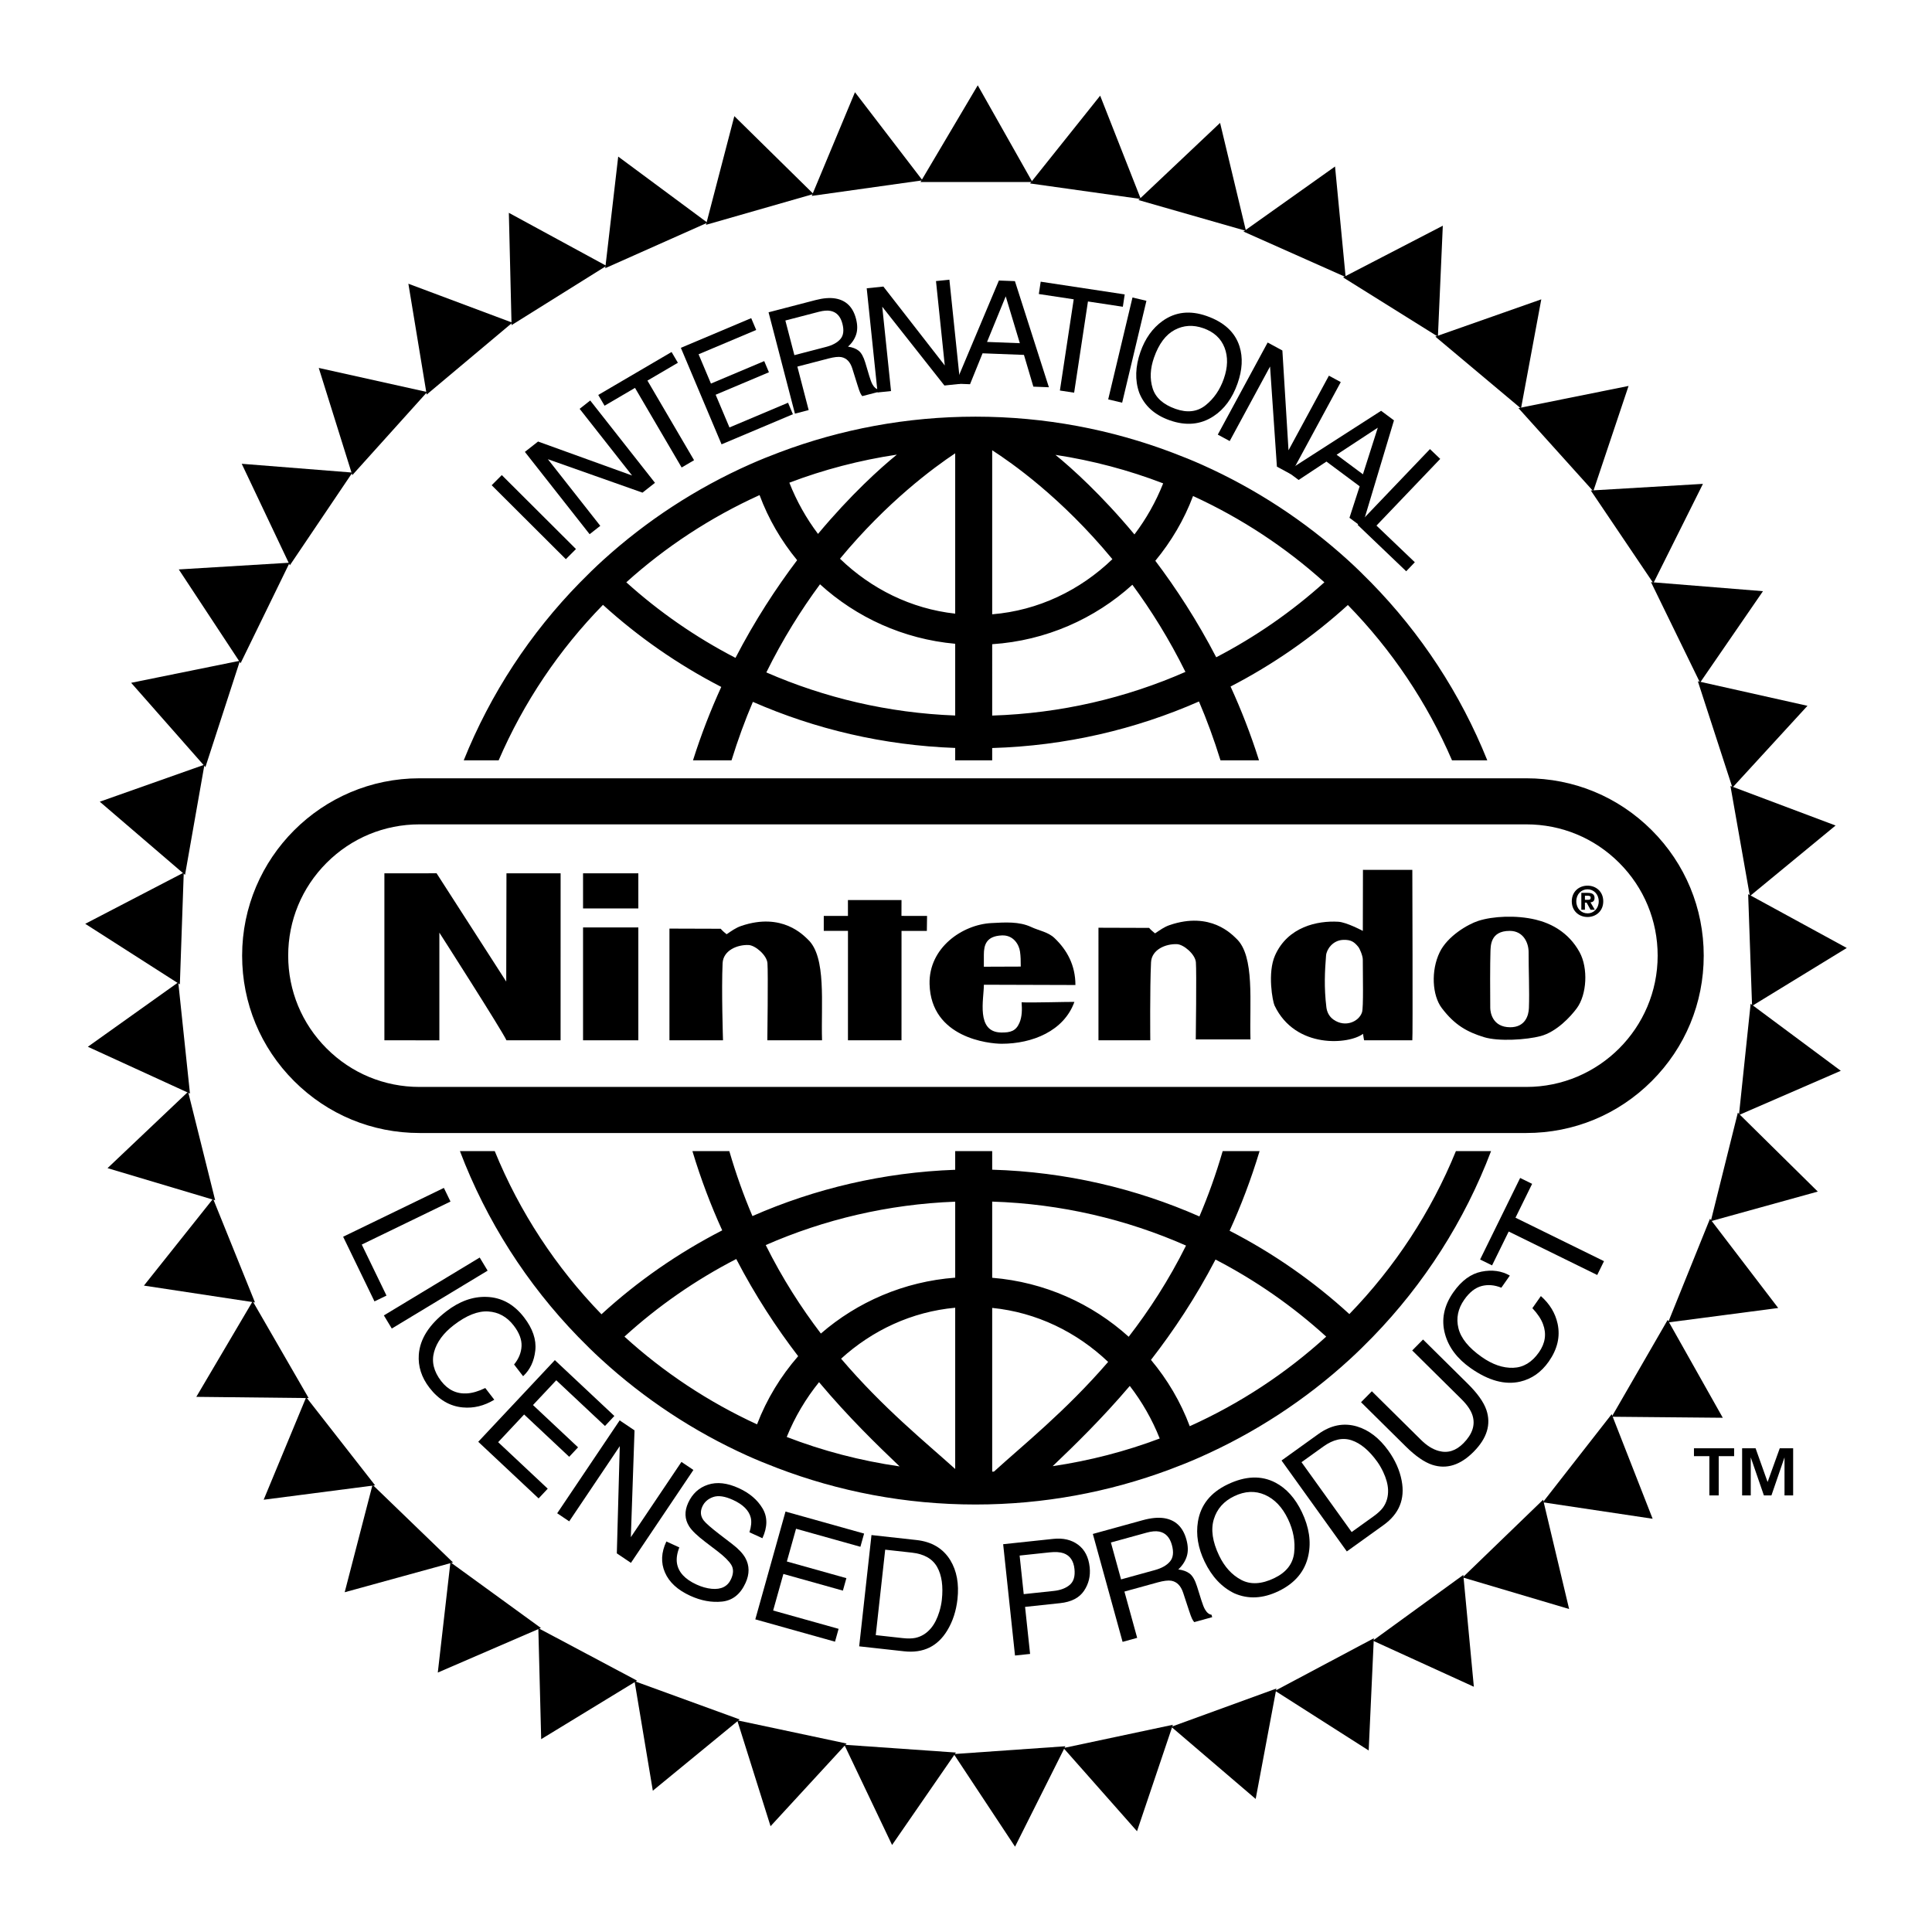 <?xml version="1.0" encoding="utf-8"?>
<!-- Generator: Adobe Illustrator 13.0.0, SVG Export Plug-In . SVG Version: 6.00 Build 14948)  -->
<!DOCTYPE svg PUBLIC "-//W3C//DTD SVG 1.0//EN" "http://www.w3.org/TR/2001/REC-SVG-20010904/DTD/svg10.dtd">
<svg version="1.0" id="Layer_1" xmlns="http://www.w3.org/2000/svg" xmlns:xlink="http://www.w3.org/1999/xlink" x="0px" y="0px"
	 width="192.756px" height="192.756px" viewBox="0 0 192.756 192.756" enable-background="new 0 0 192.756 192.756"
	 xml:space="preserve">
<g>
	<polygon fill-rule="evenodd" clip-rule="evenodd" fill="#FFFFFF" points="0,0 192.756,0 192.756,192.756 0,192.756 0,0 	"/>
	<polygon fill-rule="evenodd" clip-rule="evenodd" points="97.55,8.512 103,18.158 91.84,18.158 97.55,8.512 	"/>
	<polygon fill-rule="evenodd" clip-rule="evenodd" points="85.3,9.2 92.039,17.993 80.988,19.546 85.3,9.2 	"/>
	<polygon fill-rule="evenodd" clip-rule="evenodd" points="73.265,11.586 81.162,19.355 70.436,22.431 73.265,11.586 	"/>
	<polygon fill-rule="evenodd" clip-rule="evenodd" points="61.679,15.623 70.581,22.218 60.386,26.757 61.679,15.623 	"/>
	<polygon fill-rule="evenodd" clip-rule="evenodd" points="50.768,21.234 60.501,26.525 51.038,32.439 50.768,21.234 	"/>
	<polygon fill-rule="evenodd" clip-rule="evenodd" points="40.744,28.308 51.119,32.193 42.57,39.367 40.744,28.308 	"/>
	<polygon fill-rule="evenodd" clip-rule="evenodd" points="31.802,36.709 42.617,39.113 35.15,47.406 31.802,36.709 	"/>
	<polygon fill-rule="evenodd" clip-rule="evenodd" points="24.117,46.272 35.16,47.148 28.92,56.399 24.117,46.272 	"/>
	<polygon fill-rule="evenodd" clip-rule="evenodd" points="17.837,56.812 28.895,56.142 24.003,66.172 17.837,56.812 	"/>
	<polygon fill-rule="evenodd" clip-rule="evenodd" points="13.085,68.124 23.942,65.921 20.494,76.534 13.085,68.124 	"/>
	<polygon fill-rule="evenodd" clip-rule="evenodd" points="9.954,79.986 20.398,76.294 18.461,87.284 9.954,79.986 	"/>
	<polygon fill-rule="evenodd" clip-rule="evenodd" points="8.504,92.169 18.333,87.059 17.944,98.211 8.504,92.169 	"/>
	<polygon fill-rule="evenodd" clip-rule="evenodd" points="8.764,104.436 17.786,98.007 18.953,109.104 8.764,104.436 	"/>
	<polygon fill-rule="evenodd" clip-rule="evenodd" points="10.729,116.546 18.768,108.924 21.468,119.752 10.729,116.546 	"/>
	<polygon fill-rule="evenodd" clip-rule="evenodd" points="14.359,128.265 21.26,119.599 25.44,129.945 14.359,128.265 	"/>
	<polygon fill-rule="evenodd" clip-rule="evenodd" points="19.586,139.364 25.213,129.822 30.793,139.486 19.586,139.364 	"/>
	<polygon fill-rule="evenodd" clip-rule="evenodd" points="26.306,149.629 30.551,139.396 37.421,148.189 26.306,149.629 	"/>
	<polygon fill-rule="evenodd" clip-rule="evenodd" points="34.39,158.858 37.169,148.135 45.196,155.886 34.39,158.858 	"/>
	<polygon fill-rule="evenodd" clip-rule="evenodd" points="43.679,166.872 44.939,155.866 53.967,162.425 43.679,166.872 	"/>
	<polygon fill-rule="evenodd" clip-rule="evenodd" points="53.994,173.516 53.709,162.441 63.562,167.68 53.994,173.516 	"/>
	<polygon fill-rule="evenodd" clip-rule="evenodd" points="65.132,178.659 63.309,167.731 73.795,171.548 65.132,178.659 	"/>
	<polygon fill-rule="evenodd" clip-rule="evenodd" points="76.878,182.201 73.552,171.635 84.467,173.954 76.878,182.201 	"/>
	<polygon fill-rule="evenodd" clip-rule="evenodd" points="89.002,184.075 84.238,174.074 95.37,174.852 89.002,184.075 	"/>
	<polygon fill-rule="evenodd" clip-rule="evenodd" points="101.27,184.243 95.16,175.003 106.292,174.224 101.27,184.243 	"/>
	<polygon fill-rule="evenodd" clip-rule="evenodd" points="113.44,182.702 106.104,174.401 117.02,172.081 113.44,182.702 	"/>
	<polygon fill-rule="evenodd" clip-rule="evenodd" points="125.279,179.482 116.859,172.283 127.345,168.467 125.279,179.482 	"/>
	<polygon fill-rule="evenodd" clip-rule="evenodd" points="136.554,174.646 127.214,168.689 137.066,163.45 136.554,174.646 	"/>
	<polygon fill-rule="evenodd" clip-rule="evenodd" points="147.046,168.288 136.968,163.688 145.995,157.13 147.046,168.288 	"/>
	<polygon fill-rule="evenodd" clip-rule="evenodd" points="156.551,160.531 145.932,157.38 153.957,149.628 156.551,160.531 	"/>
	<polygon fill-rule="evenodd" clip-rule="evenodd" points="164.884,151.527 153.929,149.885 160.798,141.091 164.884,151.527 	"/>
	<polygon fill-rule="evenodd" clip-rule="evenodd" points="171.883,141.451 160.806,141.349 166.384,131.686 171.883,141.451 	"/>
	<polygon fill-rule="evenodd" clip-rule="evenodd" points="177.411,130.499 166.428,131.939 170.606,121.594 177.411,130.499 	"/>
	<polygon fill-rule="evenodd" clip-rule="evenodd" points="181.361,118.884 170.686,121.84 173.384,111.013 181.361,118.884 	"/>
	<polygon fill-rule="evenodd" clip-rule="evenodd" points="183.656,106.833 173.496,111.245 174.661,100.148 183.656,106.833 	"/>
	<polygon fill-rule="evenodd" clip-rule="evenodd" points="184.252,94.579 174.804,100.362 174.414,89.211 184.252,94.579 	"/>
	<polygon fill-rule="evenodd" clip-rule="evenodd" points="183.137,82.362 174.586,89.404 172.646,78.416 183.137,82.362 	"/>
	<polygon fill-rule="evenodd" clip-rule="evenodd" points="180.331,70.419 172.844,78.583 169.395,67.971 180.331,70.419 	"/>
	<polygon fill-rule="evenodd" clip-rule="evenodd" points="175.892,58.982 169.612,68.109 164.721,58.081 175.892,58.982 	"/>
	<polygon fill-rule="evenodd" clip-rule="evenodd" points="169.903,48.275 164.956,58.187 158.715,48.937 169.903,48.275 	"/>
	<polygon fill-rule="evenodd" clip-rule="evenodd" points="162.482,38.506 158.963,49.01 151.496,40.718 162.482,38.506 	"/>
	<polygon fill-rule="evenodd" clip-rule="evenodd" points="153.775,29.865 151.751,40.755 143.203,33.584 153.775,29.865 	"/>
	<polygon fill-rule="evenodd" clip-rule="evenodd" points="143.949,22.519 143.461,33.586 133.998,27.674 143.949,22.519 	"/>
	<polygon fill-rule="evenodd" clip-rule="evenodd" points="133.197,16.612 134.254,27.639 124.06,23.102 133.197,16.612 	"/>
	<polygon fill-rule="evenodd" clip-rule="evenodd" points="121.728,12.26 124.309,23.032 113.582,19.958 121.728,12.26 	"/>
	<polygon fill-rule="evenodd" clip-rule="evenodd" points="109.764,9.546 113.819,19.854 102.77,18.302 109.764,9.546 	"/>
	<path fill-rule="evenodd" clip-rule="evenodd" d="M49.751,75.857c2.499-5.796,6.041-11.047,10.407-15.511
		c3.537,3.215,7.504,5.974,11.803,8.189c-1.045,2.287-2.001,4.729-2.82,7.322h3.844c0.633-2.052,1.348-3.998,2.13-5.832
		c6.21,2.717,13.02,4.34,20.185,4.598v1.234h3.691v-1.226c7.331-0.216,14.294-1.86,20.631-4.644c0.788,1.845,1.509,3.803,2.146,5.87
		h3.843c-0.823-2.608-1.785-5.063-2.837-7.362c4.261-2.204,8.193-4.943,11.704-8.132c4.358,4.46,7.896,9.706,10.39,15.494h3.519
		c-2.675-6.658-6.634-12.674-11.591-17.736c-0.761-0.776-1.537-1.537-2.344-2.268c-4.269-3.871-9.159-7.084-14.506-9.477
		c-0.963-0.431-1.944-0.826-2.937-1.202c-6.11-2.321-12.743-3.604-19.682-3.604c-6.878,0-13.454,1.262-19.52,3.544
		c-0.986,0.371-1.963,0.762-2.921,1.186c-5.423,2.403-10.381,5.648-14.702,9.57c-0.799,0.726-1.571,1.479-2.325,2.25
		c-4.957,5.062-8.916,11.079-11.591,17.736H49.751L49.751,75.857z M119.031,49.487c4.812,2.208,9.229,5.117,13.102,8.609
		c-3.244,2.925-6.869,5.442-10.79,7.48c-1.906-3.671-4.008-6.885-6.076-9.627C116.854,54.028,118.142,51.855,119.031,49.487
		L119.031,49.487z M116.05,48.226c-0.73,1.845-1.701,3.556-2.866,5.095c-3.278-3.935-6.242-6.607-7.882-7.939
		C109.031,45.952,112.63,46.91,116.05,48.226L116.05,48.226z M98.991,44.922c1.883,1.216,6.89,4.691,11.992,10.867
		c-3.223,3.102-7.388,5.123-11.992,5.5V44.922L98.991,44.922z M98.991,64.273c5.381-0.357,10.247-2.547,13.986-5.932
		c1.857,2.522,3.671,5.414,5.294,8.695c-5.925,2.6-12.432,4.141-19.28,4.357V64.273L98.991,64.273z M95.3,71.387
		c-6.687-0.253-13.042-1.77-18.843-4.3c1.64-3.324,3.476-6.247,5.355-8.792c3.619,3.295,8.302,5.466,13.488,5.935V71.387
		L95.3,71.387z M95.3,61.224c-4.409-0.487-8.391-2.481-11.494-5.48c4.717-5.697,9.345-9.086,11.494-10.519V61.224L95.3,61.224z
		 M89.481,45.358c-1.625,1.317-4.585,3.979-7.868,7.91c-1.163-1.544-2.132-3.259-2.859-5.11
		C82.169,46.859,85.761,45.917,89.481,45.358L89.481,45.358z M75.782,49.395c0.881,2.379,2.162,4.564,3.748,6.495
		c-2.094,2.77-4.223,6.024-6.15,9.746c-3.961-2.048-7.62-4.588-10.894-7.54C66.411,54.557,70.893,51.613,75.782,49.395
		L75.782,49.395z"/>
	<path fill-rule="evenodd" clip-rule="evenodd" d="M145.258,114.843c-2.481,6.088-6.111,11.599-10.632,16.263
		c-3.574-3.27-7.59-6.072-11.948-8.315c1.123-2.458,2.135-5.105,2.992-7.947h-3.682c-0.676,2.323-1.457,4.495-2.322,6.521
		c-6.349-2.796-13.327-4.448-20.675-4.665v-1.855H95.3v1.864c-7.183,0.258-14.007,1.889-20.229,4.618
		c-0.86-2.015-1.635-4.174-2.307-6.482h-3.682c0.852,2.827,1.858,5.462,2.974,7.908c-4.396,2.256-8.448,5.075-12.048,8.372
		c-4.528-4.668-8.164-10.185-10.648-16.28h-3.473c2.644,6.97,6.685,13.265,11.803,18.538c0.743,0.766,1.504,1.513,2.292,2.234
		c4.288,3.932,9.212,7.197,14.602,9.626c0.956,0.431,1.931,0.825,2.915,1.202c6.15,2.357,12.833,3.66,19.827,3.66
		c6.813,0,13.329-1.24,19.349-3.483c0.993-0.37,1.976-0.763,2.94-1.188c5.558-2.445,10.634-5.768,15.036-9.8
		c0.793-0.728,1.561-1.48,2.31-2.252c5.118-5.273,9.159-11.568,11.803-18.538H145.258L145.258,114.843z M75.529,142.108
		c-4.866-2.24-9.326-5.2-13.227-8.753c3.34-3.042,7.089-5.649,11.153-7.743c1.904,3.668,4.027,6.887,6.177,9.694
		C77.89,137.303,76.491,139.6,75.529,142.108L75.529,142.108z M78.493,143.366c0.81-2.001,1.907-3.835,3.223-5.466
		c2.924,3.481,5.77,6.238,8.038,8.404C85.841,145.738,82.068,144.749,78.493,143.366L78.493,143.366z M95.3,146.561
		c-2.888-2.611-7.168-6.052-11.384-11.005c3.116-2.835,7.053-4.686,11.384-5.084V146.561L95.3,146.561z M95.3,127.473
		c-5.117,0.386-9.765,2.425-13.401,5.575c-1.95-2.562-3.835-5.475-5.501-8.827c5.817-2.547,12.193-4.075,18.903-4.329V127.473
		L95.3,127.473z M98.991,119.884c6.872,0.218,13.398,1.77,19.339,4.387c-1.729,3.471-3.692,6.474-5.72,9.098
		c-3.656-3.301-8.387-5.459-13.619-5.885V119.884L98.991,119.884z M98.991,146.828V130.49c4.431,0.444,8.438,2.409,11.568,5.388
		c-4.268,4.946-8.562,8.355-11.389,10.941C99.111,146.821,99.052,146.826,98.991,146.828L98.991,146.828z M105.025,146.28
		c2.182-2.082,4.893-4.715,7.694-8.006c1.217,1.578,2.231,3.338,2.987,5.246C112.305,144.803,108.729,145.732,105.025,146.28
		L105.025,146.28z M118.701,142.293c-0.906-2.43-2.229-4.659-3.868-6.617c2.237-2.884,4.456-6.201,6.438-10.011
		c4.022,2.083,7.733,4.675,11.045,7.69C128.311,137.003,123.721,140.032,118.701,142.293L118.701,142.293z"/>
	<path fill-rule="evenodd" clip-rule="evenodd" d="M152.286,113.04c4.727,0,9.169-1.841,12.512-5.183
		c3.342-3.342,5.183-7.785,5.183-12.512c0-4.726-1.841-9.169-5.183-12.512c-3.343-3.342-7.785-5.182-12.512-5.182H41.851
		c-9.756,0-17.694,7.938-17.694,17.694c0,4.727,1.84,9.17,5.183,12.512c3.342,3.342,7.785,5.183,12.511,5.183H152.286
		L152.286,113.04z M41.851,108.444c-3.499,0-6.788-1.362-9.262-3.837c-2.474-2.474-3.836-5.763-3.836-9.262
		c0-3.499,1.362-6.788,3.836-9.262c2.474-2.474,5.763-3.836,9.262-3.836h110.435c3.499,0,6.788,1.362,9.262,3.836
		s3.837,5.763,3.837,9.262c0,7.223-5.876,13.099-13.099,13.099H41.851L41.851,108.444z"/>
	<path fill-rule="evenodd" clip-rule="evenodd" d="M38.351,103.791v-16.66l5.207-0.003l6.949,10.803l0.023-10.8l5.403,0
		l-0.003,16.661c0,0-3.599,0-5.4,0c-0.468-1.022-6.694-10.742-6.694-10.742l0,10.744L38.351,103.791L38.351,103.791z"/>
	<path fill-rule="evenodd" clip-rule="evenodd" d="M71.903,92.662c0.173,0.213,0.461,0.443,0.589,0.547
		c0.503-0.334,0.908-0.639,1.452-0.825c4.107-1.404,6.239,0.958,6.654,1.342c1.876,1.734,1.302,6.445,1.417,10.064
		c0.058,0-5.458,0-5.458,0s0.089-6.781,0.011-7.701c-0.068-0.801-1.217-1.778-1.887-1.805c-1.128-0.044-2.526,0.54-2.587,1.814
		c-0.125,2.592,0.04,7.692,0.04,7.692h-5.343V92.646L71.903,92.662L71.903,92.662z"/>
	<polygon fill-rule="evenodd" clip-rule="evenodd" points="84.6,91.384 84.598,89.797 89.944,89.797 89.939,91.379 92.493,91.381 
		92.472,92.878 89.945,92.875 89.943,103.791 84.601,103.791 84.602,92.873 82.187,92.873 82.188,91.381 84.6,91.384 	"/>
	<path fill-rule="evenodd" clip-rule="evenodd" d="M92.743,98.193c-0.097-3.652,3.294-5.95,6.166-6.098
		c1.359-0.07,2.758-0.178,3.983,0.397c0.778,0.365,1.67,0.486,2.312,1.096c1.27,1.205,2.091,2.733,2.091,4.687l-9.134-0.028
		c0,1.437-0.805,4.711,1.702,4.766c0.958,0.021,1.5-0.15,1.851-0.974c0.261-0.612,0.267-1.336,0.21-2.04
		c0.919,0.058,4.797-0.058,5.269-0.039c-1.046,2.911-4.206,4.176-7.251,4.176C98.677,104.136,92.886,103.56,92.743,98.193
		L92.743,98.193z M98.159,96.45l3.682-0.014c-0.003-0.63-0.003-0.976-0.073-1.49c-0.094-0.69-0.648-1.668-1.806-1.62
		c-1.57,0.065-1.801,0.957-1.803,1.933C98.158,95.684,98.161,96.122,98.159,96.45L98.159,96.45z"/>
	<path fill-rule="evenodd" clip-rule="evenodd" d="M143.844,100.57c-0.953-1.261-1.097-3.73-0.203-5.569
		c0.778-1.601,2.79-2.782,3.849-3.125c1.433-0.465,3.766-0.593,5.727-0.123c1.451,0.348,3.261,1.209,4.378,3.246
		c0.875,1.597,0.722,4.225-0.266,5.578c-0.636,0.87-2.045,2.376-3.618,2.793c-1.369,0.364-4.185,0.565-5.675,0.101
		C146.404,102.961,145.15,102.298,143.844,100.57L143.844,100.57z M150.66,102.489c1.508,0.009,1.853-1.169,1.88-1.913
		c0.063-1.697-0.035-3.8-0.03-5.578c0.003-0.917-0.514-2.123-1.885-2.124c-1.972-0.001-1.899,1.542-1.923,2.123
		c-0.038,0.98-0.038,4.312-0.019,5.573C148.69,100.992,148.893,102.479,150.66,102.489L150.66,102.489z"/>
	<path fill-rule="evenodd" clip-rule="evenodd" d="M140.907,103.789c0,0.002-4.826,0.002-4.806,0.001
		c-0.021,0.001-0.111-0.646-0.111-0.646c-1.345,1.048-6.745,1.565-8.831-2.829c-0.186-0.393-0.729-3.246,0.056-5.002
		c1.271-2.845,4.213-3.472,6.307-3.35c0.837,0.049,2.447,0.914,2.447,0.914l0.013-6.093l4.926,0.002
		C140.907,86.786,140.965,103.791,140.907,103.789L140.907,103.789z M135.89,100.99c0.155-0.489,0.076-3.682,0.077-5.243
		c0-0.43-0.345-1.149-0.428-1.25c-0.405-0.498-0.722-0.76-1.541-0.725c-1.048,0.044-1.651,0.97-1.697,1.559
		c-0.124,1.563-0.212,3.17,0.032,5.164c0.058,0.475,0.275,0.924,0.708,1.23C134.214,102.556,135.593,101.924,135.89,100.99
		L135.89,100.99z"/>
	<polygon fill-rule="evenodd" clip-rule="evenodd" points="63.687,103.791 63.687,92.531 58.171,92.531 58.171,103.791 
		63.687,103.791 	"/>
	<polygon fill-rule="evenodd" clip-rule="evenodd" points="63.687,90.635 63.687,87.131 58.171,87.131 58.171,90.635 63.687,90.635 
			"/>
	<path fill-rule="evenodd" clip-rule="evenodd" d="M114.648,92.576c0.174,0.213,0.461,0.443,0.59,0.547
		c0.504-0.333,0.908-0.639,1.452-0.825c4.106-1.404,6.239,0.958,6.654,1.342c1.876,1.734,1.302,6.445,1.416,10.065
		c0.058,0-5.457,0-5.457,0s0.089-6.782,0.011-7.701c-0.068-0.802-1.218-1.778-1.888-1.805c-1.128-0.044-2.525,0.539-2.587,1.813
		c-0.124,2.593-0.075,7.778-0.075,7.778h-5.17V92.56L114.648,92.576L114.648,92.576z"/>
	<path fill-rule="evenodd" clip-rule="evenodd" d="M158.128,90.765h-0.359v-1.684h0.629c0.434,0,0.69,0.124,0.69,0.509
		c0,0.31-0.182,0.421-0.405,0.438l0.43,0.736h-0.426l-0.389-0.707h-0.17V90.765L158.128,90.765z M158.447,89.772
		c0.161,0,0.256-0.033,0.256-0.219c0-0.174-0.187-0.186-0.322-0.186h-0.253v0.405H158.447L158.447,89.772z M158.389,91.489
		c-0.831,0-1.572-0.575-1.572-1.564c0-0.988,0.741-1.563,1.572-1.563c0.827,0,1.568,0.575,1.568,1.563
		C159.957,90.914,159.216,91.489,158.389,91.489L158.389,91.489z M158.389,88.726c-0.62,0-1.121,0.479-1.121,1.199
		c0,0.72,0.501,1.204,1.121,1.2v0.004c0.604,0,1.117-0.484,1.117-1.204C159.506,89.206,158.993,88.726,158.389,88.726
		L158.389,88.726z"/>
	<polygon fill-rule="evenodd" clip-rule="evenodd" points="56.455,55.79 49.055,48.412 50.064,47.399 57.464,54.777 56.455,55.79 	
		"/>
	<polygon fill-rule="evenodd" clip-rule="evenodd" points="58.827,53.298 52.367,45.085 53.682,44.052 63.063,47.442 57.83,40.789 
		58.886,39.958 65.347,48.171 64.1,49.151 54.661,45.815 59.89,52.463 58.827,53.298 	"/>
	<polygon fill-rule="evenodd" clip-rule="evenodd" points="59.688,39.405 67.003,35.119 67.633,36.193 64.595,37.973 69.247,45.915 
		68.008,46.642 63.354,38.7 60.317,40.479 59.688,39.405 	"/>
	<polygon fill-rule="evenodd" clip-rule="evenodd" points="71.99,44.331 67.929,34.703 74.948,31.742 75.446,32.921 69.698,35.346 
		70.931,38.269 76.246,36.027 76.716,37.141 71.401,39.383 72.778,42.647 78.624,40.181 79.108,41.328 71.99,44.331 	"/>
	<path fill-rule="evenodd" clip-rule="evenodd" d="M78.356,31.977l3.346-0.87c0.468-0.122,0.86-0.15,1.176-0.085
		c0.591,0.125,0.981,0.548,1.168,1.269c0.174,0.67,0.108,1.182-0.199,1.537s-0.782,0.615-1.425,0.782l-3.167,0.824L78.356,31.977
		L78.356,31.977z M80.681,40.913l-1.128-4.337l3.119-0.811c0.56-0.146,0.987-0.19,1.28-0.135c0.518,0.106,0.878,0.485,1.083,1.137
		l0.521,1.665c0.121,0.39,0.213,0.65,0.276,0.781c0.063,0.13,0.129,0.233,0.198,0.309l1.68-0.437l-0.059-0.227
		c-0.235-0.037-0.436-0.205-0.602-0.505c-0.1-0.175-0.207-0.454-0.32-0.835l-0.401-1.344c-0.176-0.582-0.397-0.977-0.665-1.187
		c-0.268-0.209-0.62-0.343-1.057-0.401c0.389-0.351,0.659-0.751,0.809-1.202c0.149-0.451,0.146-0.979-0.012-1.584
		c-0.302-1.161-0.984-1.834-2.047-2.019c-0.559-0.095-1.223-0.042-1.995,0.159l-4.681,1.218l2.631,10.113L80.681,40.913
		L80.681,40.913z"/>
	<polygon fill-rule="evenodd" clip-rule="evenodd" points="87.554,39.156 86.472,28.763 88.134,28.59 94.26,36.462 93.384,28.043 
		94.721,27.904 95.803,38.297 94.225,38.462 88.022,30.604 88.898,39.016 87.554,39.156 	"/>
	<path fill-rule="evenodd" clip-rule="evenodd" d="M100.341,29.566l1.408,4.674l-3.271-0.125L100.341,29.566L100.341,29.566z
		 M96.78,38.334l1.25-3.084l4.13,0.158l0.938,3.168l1.55,0.06l-3.389-10.587l-1.599-0.061L95.33,38.279L96.78,38.334L96.78,38.334z"
		/>
	<polygon fill-rule="evenodd" clip-rule="evenodd" points="103.83,28.104 112.213,29.374 112.026,30.605 108.545,30.078 
		107.167,39.178 105.746,38.963 107.125,29.862 103.644,29.335 103.83,28.104 	"/>
	<polygon fill-rule="evenodd" clip-rule="evenodd" points="110.565,39.846 112.988,29.681 114.379,30.012 111.957,40.177 
		110.565,39.846 	"/>
	<path fill-rule="evenodd" clip-rule="evenodd" d="M114.994,38.727c-0.289-0.944-0.241-1.961,0.143-3.053
		c0.48-1.364,1.166-2.283,2.057-2.756c0.891-0.474,1.846-0.531,2.865-0.172c1.052,0.37,1.756,1.015,2.113,1.935
		s0.332,1.959-0.076,3.118c-0.385,1.096-0.989,1.973-1.812,2.631s-1.822,0.78-2.998,0.366
		C116.047,40.36,115.283,39.67,114.994,38.727L114.994,38.727z M115.982,32.028c-0.995,0.715-1.728,1.74-2.197,3.072
		c-0.519,1.477-0.562,2.833-0.128,4.072c0.515,1.308,1.531,2.228,3.048,2.762c1.623,0.571,3.075,0.439,4.354-0.398
		c1.091-0.712,1.895-1.804,2.412-3.276c0.479-1.359,0.545-2.591,0.199-3.693c-0.443-1.413-1.535-2.425-3.274-3.037
		C118.732,30.944,117.261,31.11,115.982,32.028L115.982,32.028z"/>
	<polygon fill-rule="evenodd" clip-rule="evenodd" points="121.499,43.362 126.474,34.173 127.943,34.969 128.555,44.926 
		132.585,37.482 133.768,38.122 128.792,47.311 127.397,46.556 126.714,36.568 122.688,44.005 121.499,43.362 	"/>
	<path fill-rule="evenodd" clip-rule="evenodd" d="M137.463,42.671l-1.483,4.65l-2.626-1.953L137.463,42.671L137.463,42.671z
		 M129.565,47.886l2.775-1.835l3.315,2.467l-1.019,3.143l1.244,0.926l3.197-10.646l-1.284-0.956l-9.394,6.035L129.565,47.886
		L129.565,47.886z"/>
	<polygon fill-rule="evenodd" clip-rule="evenodd" points="135.448,52.36 142.668,44.806 143.691,45.784 137.331,52.438 
		141.157,56.095 140.297,56.995 135.448,52.36 	"/>
	<polygon fill-rule="evenodd" clip-rule="evenodd" points="34.235,123.389 44.286,118.518 44.946,119.879 36.093,124.17 
		38.56,129.26 37.362,129.841 34.235,123.389 	"/>
	<polygon fill-rule="evenodd" clip-rule="evenodd" points="38.299,131.239 47.86,125.465 48.65,126.773 39.089,132.548 
		38.299,131.239 	"/>
	<path fill-rule="evenodd" clip-rule="evenodd" d="M52.285,131.435c0.863,1.12,1.237,2.217,1.123,3.29s-0.52,1.933-1.219,2.58
		l-0.9-1.169c0.468-0.572,0.716-1.184,0.746-1.836c0.028-0.652-0.232-1.336-0.783-2.051c-0.671-0.872-1.519-1.34-2.544-1.404
		s-2.17,0.391-3.436,1.364c-1.037,0.798-1.69,1.687-1.962,2.667s-0.039,1.95,0.701,2.911c0.681,0.883,1.538,1.295,2.572,1.233
		c0.546-0.03,1.156-0.209,1.832-0.537l0.899,1.169c-1.012,0.613-2.059,0.869-3.141,0.768c-1.3-0.118-2.41-0.773-3.328-1.966
		c-0.792-1.028-1.146-2.132-1.061-3.31c0.115-1.554,1.032-2.992,2.751-4.316c1.306-1.005,2.642-1.483,4.009-1.436
		C50.027,129.44,51.274,130.121,52.285,131.435L52.285,131.435z"/>
	<polygon fill-rule="evenodd" clip-rule="evenodd" points="47.715,143.847 55.357,135.701 61.295,141.272 60.359,142.271 
		55.497,137.709 53.176,140.182 57.673,144.4 56.789,145.344 52.292,141.124 49.701,143.886 54.647,148.526 53.737,149.496 
		47.715,143.847 	"/>
	<polygon fill-rule="evenodd" clip-rule="evenodd" points="55.591,150.979 61.824,141.711 63.307,142.708 62.939,153.364 
		67.988,145.856 69.181,146.658 62.948,155.927 61.541,154.979 61.835,144.283 56.79,151.785 55.591,150.979 	"/>
	<path fill-rule="evenodd" clip-rule="evenodd" d="M66.485,153.793l1.292,0.593c-0.231,0.591-0.31,1.12-0.235,1.59
		c0.148,0.882,0.798,1.587,1.95,2.114c0.516,0.236,1.02,0.378,1.511,0.425c0.951,0.09,1.596-0.233,1.934-0.971
		c0.253-0.553,0.261-1.026,0.023-1.42c-0.245-0.391-0.701-0.842-1.37-1.354l-1.233-0.941c-0.806-0.614-1.339-1.129-1.601-1.545
		c-0.451-0.719-0.483-1.501-0.097-2.344c0.417-0.912,1.077-1.517,1.976-1.812s1.927-0.18,3.084,0.351
		c1.064,0.487,1.851,1.159,2.36,2.014s0.505,1.847-0.013,2.976l-1.292-0.592c0.18-0.576,0.224-1.061,0.131-1.454
		c-0.177-0.722-0.767-1.313-1.771-1.773c-0.812-0.372-1.473-0.468-1.983-0.29c-0.511,0.179-0.87,0.494-1.077,0.945
		c-0.228,0.498-0.187,0.957,0.122,1.377c0.204,0.272,0.735,0.738,1.592,1.398l1.275,0.978c0.615,0.472,1.047,0.929,1.295,1.371
		c0.428,0.771,0.435,1.607,0.021,2.511c-0.515,1.124-1.293,1.74-2.332,1.85c-1.04,0.109-2.101-0.084-3.184-0.58
		c-1.263-0.578-2.104-1.354-2.522-2.326C65.921,155.913,65.968,154.884,66.485,153.793L66.485,153.793z"/>
	<polygon fill-rule="evenodd" clip-rule="evenodd" points="75.357,161.564 78.37,150.809 86.211,153.005 85.842,154.323 
		79.421,152.524 78.506,155.79 84.444,157.453 84.095,158.697 78.158,157.034 77.137,160.681 83.667,162.51 83.309,163.791 
		75.357,161.564 	"/>
	<path fill-rule="evenodd" clip-rule="evenodd" d="M88.316,154.612l2.667,0.295c1.214,0.134,2.053,0.612,2.516,1.434
		c0.462,0.821,0.618,1.919,0.466,3.294c-0.04,0.358-0.12,0.742-0.242,1.151c-0.208,0.687-0.486,1.237-0.833,1.652
		c-0.434,0.519-0.955,0.843-1.561,0.975c-0.339,0.07-0.764,0.077-1.272,0.021l-2.683-0.297L88.316,154.612L88.316,154.612z
		 M90.202,164.75c1.904,0.21,3.34-0.482,4.307-2.079c0.548-0.903,0.888-1.944,1.019-3.123c0.168-1.526-0.069-2.82-0.711-3.881
		c-0.722-1.176-1.846-1.849-3.372-2.017l-4.497-0.497l-1.227,11.102L90.202,164.75L90.202,164.75z"/>
	<path fill-rule="evenodd" clip-rule="evenodd" d="M106.73,158.123c-0.391,0.332-0.924,0.534-1.599,0.606l-2.994,0.318l-0.409-3.849
		l2.993-0.318c0.58-0.062,1.045-0.032,1.394,0.089c0.636,0.228,0.997,0.75,1.085,1.566
		C107.277,157.262,107.12,157.791,106.73,158.123L106.73,158.123z M102.772,165.013l-0.5-4.694l3.493-0.372
		c1.119-0.119,1.914-0.529,2.385-1.229c0.471-0.7,0.66-1.483,0.568-2.351c-0.107-1.008-0.493-1.759-1.157-2.251
		c-0.664-0.493-1.49-0.687-2.479-0.581l-4.997,0.531l1.182,11.106L102.772,165.013L102.772,165.013z"/>
	<path fill-rule="evenodd" clip-rule="evenodd" d="M110.834,153.895l3.562-0.981c0.499-0.138,0.917-0.174,1.256-0.109
		c0.634,0.125,1.057,0.571,1.268,1.338c0.197,0.714,0.134,1.263-0.189,1.646c-0.322,0.384-0.826,0.67-1.51,0.858l-3.372,0.929
		L110.834,153.895L110.834,153.895z M113.456,163.409l-1.272-4.618l3.319-0.915c0.597-0.164,1.053-0.219,1.367-0.164
		c0.555,0.105,0.946,0.505,1.174,1.199l0.583,1.771c0.136,0.415,0.238,0.691,0.308,0.83s0.142,0.247,0.217,0.327l1.788-0.493
		l-0.066-0.242c-0.252-0.035-0.469-0.212-0.651-0.53c-0.108-0.186-0.228-0.481-0.355-0.889l-0.448-1.429
		c-0.197-0.619-0.44-1.039-0.729-1.259c-0.29-0.22-0.668-0.357-1.135-0.412c0.409-0.382,0.691-0.814,0.845-1.298
		s0.141-1.048-0.037-1.693c-0.341-1.236-1.08-1.944-2.219-2.126c-0.599-0.092-1.308-0.025-2.129,0.201l-4.984,1.374l2.968,10.767
		L113.456,163.409L113.456,163.409z"/>
	<path fill-rule="evenodd" clip-rule="evenodd" d="M123.831,157.622c-0.932-0.495-1.664-1.301-2.198-2.417
		c-0.667-1.394-0.844-2.606-0.527-3.637c0.315-1.031,0.994-1.796,2.037-2.295c1.074-0.515,2.094-0.559,3.06-0.133
		c0.965,0.426,1.731,1.23,2.298,2.414c0.537,1.12,0.742,2.24,0.618,3.358c-0.125,1.12-0.788,1.967-1.99,2.542
		C125.861,158.062,124.762,158.117,123.831,157.622L123.831,157.622z M119.518,151.81c-0.212,1.293,0.008,2.621,0.66,3.983
		c0.723,1.508,1.715,2.567,2.979,3.176c1.377,0.6,2.84,0.528,4.391-0.214c1.659-0.795,2.657-1.991,2.992-3.591
		c0.286-1.362,0.069-2.795-0.65-4.3c-0.665-1.39-1.546-2.37-2.64-2.942c-1.402-0.733-2.993-0.675-4.771,0.177
		C120.778,148.913,119.791,150.15,119.518,151.81L119.518,151.81z"/>
	<path fill-rule="evenodd" clip-rule="evenodd" d="M129.852,145.884l2.18-1.565c0.993-0.713,1.936-0.918,2.828-0.617
		c0.894,0.301,1.744,1.014,2.551,2.137c0.21,0.293,0.407,0.632,0.591,1.018c0.304,0.649,0.466,1.245,0.486,1.785
		c0.023,0.676-0.146,1.267-0.509,1.77c-0.205,0.278-0.516,0.567-0.932,0.866l-2.192,1.574L129.852,145.884L129.852,145.884z
		 M138.035,152.157c1.557-1.117,2.16-2.593,1.811-4.427c-0.196-1.038-0.641-2.039-1.332-3.002c-0.896-1.248-1.938-2.051-3.125-2.409
		c-1.323-0.391-2.608-0.139-3.856,0.757l-3.674,2.639l6.515,9.072L138.035,152.157L138.035,152.157z"/>
	<path fill-rule="evenodd" clip-rule="evenodd" d="M135.791,139.899l1.079-1.092l4.909,4.854c0.576,0.57,1.163,0.937,1.759,1.098
		c0.894,0.25,1.717-0.006,2.469-0.767c0.901-0.911,1.203-1.84,0.903-2.784c-0.164-0.512-0.532-1.051-1.105-1.618l-4.908-4.854
		l1.08-1.093l4.46,4.411c0.977,0.966,1.598,1.841,1.863,2.624c0.481,1.432,0.059,2.816-1.267,4.157
		c-1.326,1.341-2.705,1.777-4.138,1.309c-0.787-0.258-1.668-0.869-2.645-1.835L135.791,139.899L135.791,139.899z"/>
	<path fill-rule="evenodd" clip-rule="evenodd" d="M145.004,128.926c0.812-1.158,1.748-1.843,2.806-2.054
		c1.059-0.211,2.001-0.08,2.826,0.394l-0.847,1.208c-0.686-0.276-1.344-0.331-1.975-0.164c-0.632,0.168-1.207,0.62-1.725,1.359
		c-0.632,0.9-0.825,1.85-0.581,2.847c0.244,0.998,1.021,1.956,2.327,2.872c1.07,0.752,2.114,1.11,3.131,1.077
		c1.018-0.032,1.873-0.545,2.569-1.537c0.641-0.912,0.777-1.854,0.41-2.822c-0.191-0.513-0.544-1.042-1.06-1.589l0.848-1.207
		c0.887,0.783,1.443,1.706,1.671,2.769c0.274,1.277-0.021,2.531-0.885,3.764c-0.745,1.062-1.692,1.729-2.843,2
		c-1.517,0.354-3.163-0.093-4.939-1.338c-1.349-0.946-2.204-2.079-2.566-3.398C143.775,131.676,144.053,130.282,145.004,128.926
		L145.004,128.926z"/>
	<polygon fill-rule="evenodd" clip-rule="evenodd" points="147.67,125.66 151.666,117.525 152.86,118.112 151.201,121.49 
		160.031,125.827 159.354,127.206 150.523,122.869 148.864,126.247 147.67,125.66 	"/>
	<path fill-rule="evenodd" clip-rule="evenodd" d="M173.812,144.495h1.343l1.199,3.366l1.213-3.366h1.336v4.702h-0.862v-3.794
		l-1.304,3.794h-0.753l-1.31-3.794v3.794h-0.862V144.495L173.812,144.495z M170.543,145.28h-1.536v-0.785h4.007v0.785h-1.537v3.917
		h-0.934V145.28L170.543,145.28z"/>
</g>
</svg>
